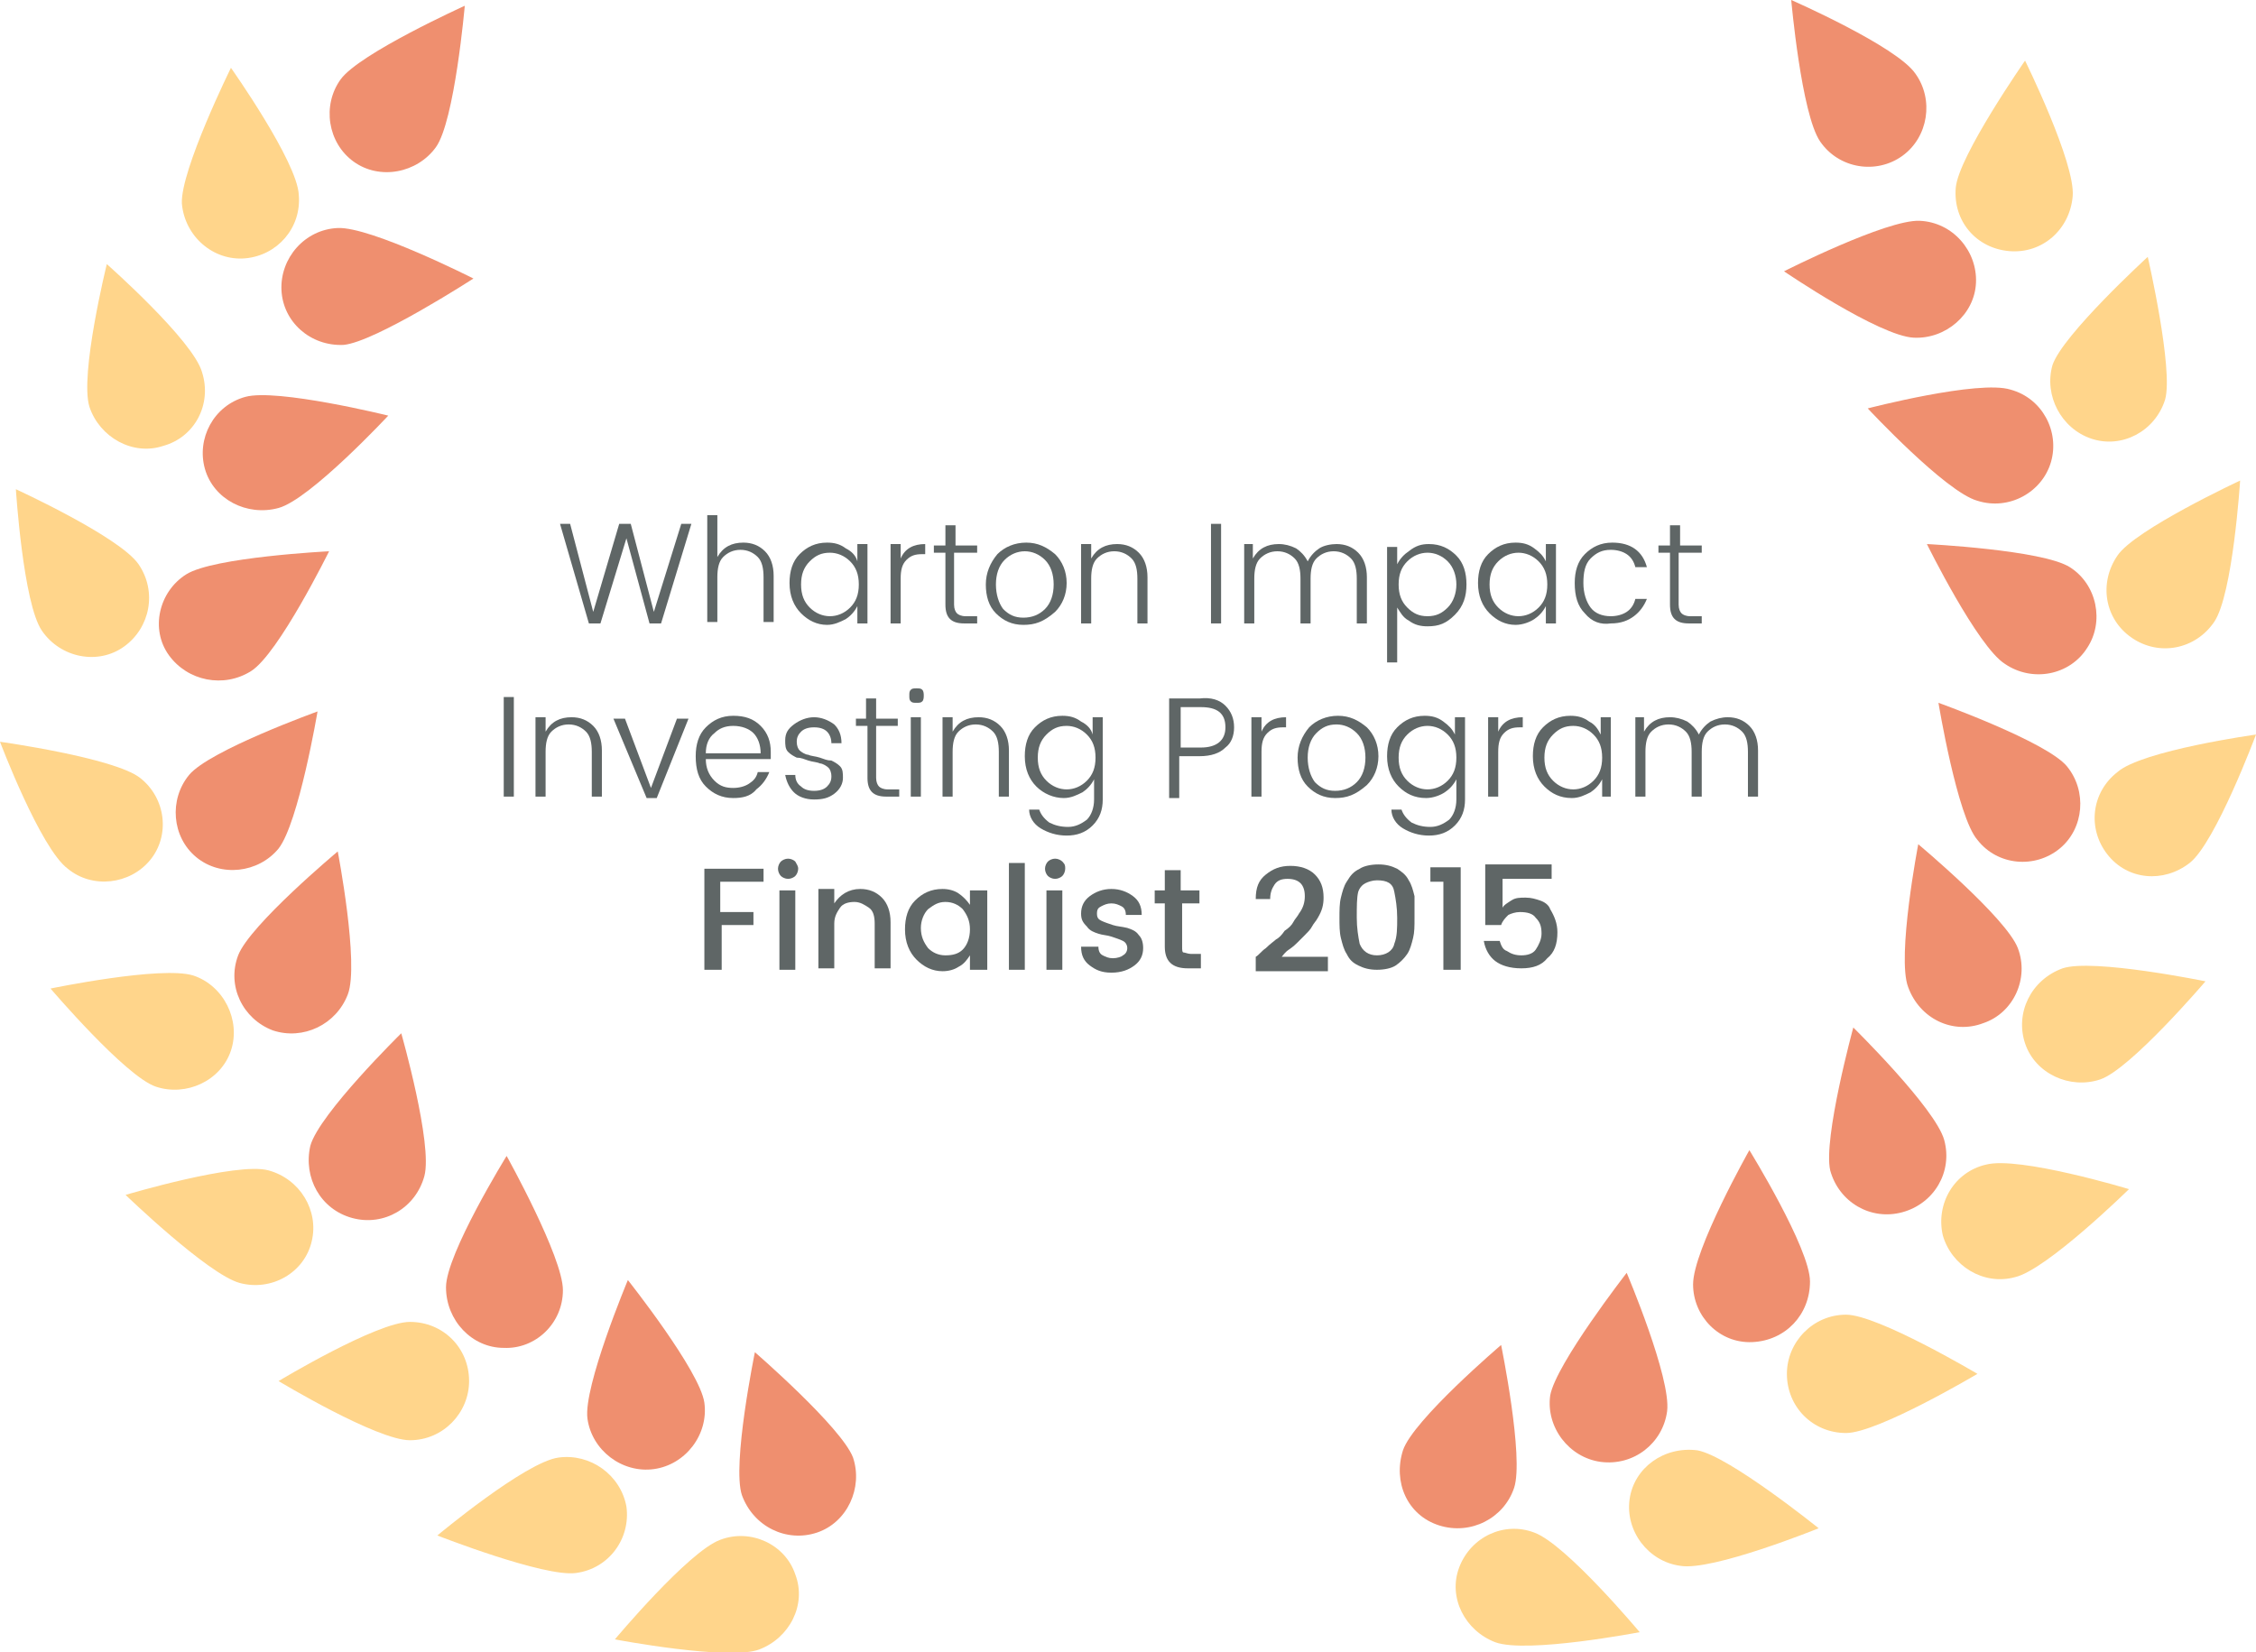 <?xml version="1.0" encoding="utf-8"?>
<!-- Generator: Adobe Illustrator 19.2.0, SVG Export Plug-In . SVG Version: 6.00 Build 0)  -->
<svg version="1.1" id="Layer_1" xmlns="http://www.w3.org/2000/svg" xmlns:xlink="http://www.w3.org/1999/xlink" x="0px" y="0px"
	 width="156.3px" height="114.5px" viewBox="0 0 156.3 114.5" style="enable-background:new 0 0 156.3 114.5;" xml:space="preserve"
	>
<style type="text/css">
	.st0{fill-rule:evenodd;clip-rule:evenodd;fill:#FFD58B;}
	.st1{fill:#5F6666;}
	.st2{fill-rule:evenodd;clip-rule:evenodd;fill:#EF8F6F;}
</style>
<path class="st0" d="M155.2,33.3c0,0-0.5,7.9-1.8,9.8c-1.3,1.9-3.8,2.4-5.7,1.1s-2.3-3.8-1-5.7C147.9,36.7,155.2,33.3,155.2,33.3z"
	/>
<g>
	<g>
		<path class="st1" d="M47.2,36.3h0.7l-2.1,6.9H45l-1.6-5.9l-1.8,5.9l-0.8,0l-2-6.9h0.7l1.6,6.1l1.8-6.1h0.8l1.6,6.1L47.2,36.3z"/>
		<path class="st1" d="M49.7,35.8v2.8c0.4-0.7,1-1,1.8-1c0.6,0,1.1,0.2,1.5,0.6c0.4,0.4,0.6,1,0.6,1.7v3.2h-0.7v-3.1
			c0-0.6-0.1-1.1-0.4-1.4c-0.3-0.3-0.7-0.5-1.2-0.5c-0.5,0-0.9,0.2-1.2,0.5s-0.4,0.8-0.4,1.4v3.1H49v-7.4H49.7z"/>
		<path class="st1" d="M55.5,42.5c-0.5-0.5-0.8-1.2-0.8-2.1c0-0.8,0.2-1.5,0.7-2s1.1-0.8,1.9-0.8c0.5,0,0.9,0.1,1.3,0.4
			c0.4,0.2,0.7,0.5,0.8,0.9v-1.2h0.7v5.5h-0.7V42c-0.2,0.4-0.5,0.7-0.8,0.9c-0.4,0.2-0.8,0.4-1.3,0.4C56.6,43.3,56,43,55.5,42.5z
			 M58.9,42.1c0.4-0.4,0.6-0.9,0.6-1.6c0-0.7-0.2-1.2-0.6-1.6c-0.4-0.4-0.9-0.6-1.4-0.6c-0.6,0-1,0.2-1.4,0.6s-0.6,0.9-0.6,1.6
			s0.2,1.2,0.6,1.6c0.4,0.4,0.9,0.6,1.4,0.6S58.5,42.5,58.9,42.1z"/>
		<path class="st1" d="M62.4,37.8v0.9c0.3-0.7,0.9-1,1.7-1v0.7h-0.2c-0.5,0-0.8,0.1-1.1,0.4c-0.3,0.3-0.4,0.7-0.4,1.3v3.1h-0.7v-5.5
			H62.4z"/>
		<path class="st1" d="M67.6,38.3h-1.5v3.6c0,0.3,0.1,0.5,0.2,0.6c0.1,0.1,0.3,0.2,0.6,0.2h0.8v0.5h-0.9c-0.9,0-1.3-0.4-1.3-1.3
			v-3.6h-0.8v-0.5h0.8v-1.4h0.7v1.4h1.5V38.3z"/>
		<path class="st1" d="M70.9,43.3c-0.8,0-1.4-0.3-1.9-0.8c-0.5-0.5-0.7-1.2-0.7-2c0-0.8,0.3-1.5,0.8-2.1c0.5-0.5,1.2-0.8,2-0.8
			c0.8,0,1.4,0.3,2,0.8c0.5,0.5,0.8,1.2,0.8,2c0,0.8-0.3,1.5-0.8,2C72.3,43.1,71.7,43.3,70.9,43.3z M70.9,42.8
			c0.6,0,1.1-0.2,1.5-0.6c0.4-0.4,0.6-1,0.6-1.7c0-0.7-0.2-1.3-0.6-1.7c-0.4-0.4-0.9-0.6-1.4-0.6s-1,0.2-1.4,0.6
			c-0.4,0.4-0.6,1-0.6,1.7c0,0.7,0.2,1.3,0.5,1.7C69.9,42.6,70.3,42.8,70.9,42.8z"/>
		<path class="st1" d="M75.6,37.8v0.9c0.4-0.7,1-1,1.8-1c0.6,0,1.1,0.2,1.5,0.6c0.4,0.4,0.6,1,0.6,1.7v3.2h-0.7v-3.1
			c0-0.6-0.1-1.1-0.4-1.4c-0.3-0.3-0.7-0.5-1.2-0.5c-0.5,0-0.9,0.2-1.2,0.5s-0.4,0.8-0.4,1.4v3.1h-0.7v-5.5H75.6z"/>
		<path class="st1" d="M83.9,43.2v-6.9h0.7v6.9H83.9z"/>
		<path class="st1" d="M86.8,37.8v0.9c0.4-0.7,1-1,1.8-1c0.4,0,0.8,0.1,1.2,0.3c0.3,0.2,0.6,0.5,0.8,0.9c0.2-0.4,0.5-0.7,0.8-0.9
			c0.3-0.2,0.8-0.3,1.2-0.3c0.6,0,1.1,0.2,1.5,0.6c0.4,0.4,0.6,1,0.6,1.7v3.2H94v-3.1c0-0.6-0.1-1.1-0.4-1.4s-0.7-0.5-1.2-0.5
			s-0.9,0.2-1.2,0.5s-0.4,0.8-0.4,1.4v3.1h-0.7v-3.1c0-0.6-0.1-1.1-0.4-1.4s-0.7-0.5-1.2-0.5s-0.9,0.2-1.2,0.5s-0.4,0.8-0.4,1.4v3.1
			h-0.7v-5.5H86.8z"/>
		<path class="st1" d="M99,37.7c0.8,0,1.4,0.3,1.9,0.8c0.5,0.5,0.7,1.2,0.7,2c0,0.8-0.2,1.5-0.8,2.1s-1.1,0.8-1.9,0.8
			c-0.5,0-0.9-0.1-1.3-0.4c-0.4-0.2-0.6-0.6-0.8-0.9v3.8h-0.7v-8h0.7v1.2c0.2-0.4,0.5-0.7,0.8-0.9C98.1,37.8,98.5,37.7,99,37.7z
			 M98.9,42.7c0.6,0,1-0.2,1.4-0.6c0.4-0.4,0.6-1,0.6-1.6s-0.2-1.2-0.6-1.6c-0.4-0.4-0.9-0.6-1.4-0.6s-1,0.2-1.4,0.6
			c-0.4,0.4-0.6,0.9-0.6,1.6c0,0.7,0.2,1.2,0.6,1.6C97.9,42.5,98.3,42.7,98.9,42.7z"/>
		<path class="st1" d="M103.2,42.5c-0.5-0.5-0.8-1.2-0.8-2.1c0-0.8,0.2-1.5,0.7-2c0.5-0.5,1.1-0.8,1.9-0.8c0.5,0,0.9,0.1,1.3,0.4
			s0.6,0.5,0.8,0.9v-1.2h0.7v5.5h-0.7V42c-0.2,0.4-0.5,0.7-0.8,0.9s-0.8,0.4-1.3,0.4C104.3,43.3,103.7,43,103.2,42.5z M106.6,42.1
			c0.4-0.4,0.6-0.9,0.6-1.6c0-0.7-0.2-1.2-0.6-1.6s-0.9-0.6-1.4-0.6s-1,0.2-1.4,0.6c-0.4,0.4-0.6,0.9-0.6,1.6s0.2,1.2,0.6,1.6
			c0.4,0.4,0.9,0.6,1.4,0.6S106.2,42.5,106.6,42.1z"/>
		<path class="st1" d="M109.8,42.5c-0.5-0.5-0.7-1.2-0.7-2.1c0-0.8,0.2-1.5,0.7-2c0.5-0.5,1.1-0.8,1.9-0.8c1.3,0,2.1,0.6,2.4,1.7
			h-0.8c-0.1-0.4-0.3-0.7-0.6-0.9c-0.3-0.2-0.7-0.3-1.1-0.3c-0.6,0-1,0.2-1.4,0.6s-0.5,1-0.5,1.7c0,0.7,0.2,1.3,0.5,1.7
			s0.8,0.6,1.4,0.6c0.4,0,0.8-0.1,1.1-0.3c0.3-0.2,0.5-0.5,0.6-0.9h0.8c-0.2,0.5-0.5,0.9-0.9,1.2s-0.9,0.5-1.6,0.5
			C110.9,43.3,110.3,43.1,109.8,42.5z"/>
		<path class="st1" d="M117.8,38.3h-1.5v3.6c0,0.3,0.1,0.5,0.2,0.6c0.1,0.1,0.3,0.2,0.6,0.2h0.8v0.5h-0.9c-0.9,0-1.3-0.4-1.3-1.3
			v-3.6h-0.8v-0.5h0.8v-1.4h0.7v1.4h1.5V38.3z"/>
		<path class="st1" d="M34.9,55.2v-6.9h0.7v6.9H34.9z"/>
		<path class="st1" d="M37.8,49.8v0.9c0.4-0.7,1-1,1.8-1c0.6,0,1.1,0.2,1.5,0.6s0.6,1,0.6,1.7v3.2H41v-3.1c0-0.6-0.1-1.1-0.4-1.4
			s-0.7-0.5-1.2-0.5s-0.9,0.2-1.2,0.5s-0.4,0.8-0.4,1.4v3.1h-0.7v-5.5H37.8z"/>
		<path class="st1" d="M42.5,49.8h0.8l1.8,4.8l1.8-4.8h0.8l-2.2,5.5h-0.7L42.5,49.8z"/>
		<path class="st1" d="M50.8,55.3c-0.8,0-1.4-0.3-1.9-0.8c-0.5-0.5-0.7-1.2-0.7-2.1c0-0.8,0.2-1.5,0.7-2c0.5-0.5,1.1-0.8,1.9-0.8
			s1.4,0.2,1.9,0.7c0.5,0.5,0.7,1.1,0.7,1.8c0,0.2,0,0.4,0,0.5h-4.5c0,0.6,0.2,1.1,0.6,1.5s0.8,0.5,1.3,0.5c0.4,0,0.8-0.1,1.1-0.3
			s0.5-0.4,0.6-0.8h0.8c-0.2,0.5-0.5,0.9-0.9,1.2C52,55.2,51.4,55.3,50.8,55.3z M52.7,52.2c0-0.6-0.2-1.1-0.5-1.4s-0.8-0.5-1.4-0.5
			s-1,0.2-1.3,0.5c-0.4,0.3-0.6,0.8-0.6,1.4H52.7z"/>
		<path class="st1" d="M54.4,51.3c0-0.5,0.2-0.8,0.6-1.1c0.4-0.3,0.9-0.5,1.4-0.5s1,0.2,1.4,0.5c0.3,0.3,0.5,0.7,0.5,1.3h-0.7
			c0-0.3-0.1-0.6-0.3-0.8c-0.2-0.2-0.5-0.3-0.9-0.3c-0.4,0-0.7,0.1-0.9,0.3s-0.3,0.4-0.3,0.7s0.1,0.5,0.2,0.6s0.4,0.3,0.6,0.3
			c0.2,0.1,0.5,0.1,0.8,0.2c0.3,0.1,0.5,0.2,0.8,0.2c0.2,0.1,0.4,0.2,0.6,0.4c0.2,0.2,0.2,0.5,0.2,0.8c0,0.4-0.2,0.8-0.6,1.1
			c-0.4,0.3-0.8,0.4-1.4,0.4s-1.1-0.2-1.4-0.5s-0.5-0.7-0.6-1.2h0.7c0,0.3,0.1,0.6,0.4,0.8c0.2,0.2,0.5,0.3,0.9,0.3
			c0.4,0,0.7-0.1,0.9-0.3c0.2-0.2,0.3-0.4,0.3-0.7s-0.1-0.5-0.2-0.6s-0.4-0.3-0.6-0.3c-0.2-0.1-0.5-0.1-0.8-0.2
			c-0.3-0.1-0.5-0.2-0.8-0.2c-0.2-0.1-0.4-0.2-0.6-0.4S54.4,51.6,54.4,51.3z"/>
		<path class="st1" d="M62.2,50.3h-1.5v3.6c0,0.3,0.1,0.5,0.2,0.6c0.1,0.1,0.3,0.2,0.6,0.2h0.8v0.5h-0.9c-0.9,0-1.3-0.4-1.3-1.3
			v-3.6h-0.8v-0.5H60v-1.4h0.7v1.4h1.5V50.3z"/>
		<path class="st1" d="M64,48.2c0,0.1,0,0.3-0.1,0.4c-0.1,0.1-0.2,0.1-0.4,0.1s-0.3,0-0.4-0.1C63,48.5,63,48.4,63,48.2
			s0-0.3,0.1-0.4c0.1-0.1,0.2-0.1,0.4-0.1s0.3,0,0.4,0.1C64,47.9,64,48.1,64,48.2z M63.1,55.2v-5.5h0.7v5.5H63.1z"/>
		<path class="st1" d="M66,49.8v0.9c0.4-0.7,1-1,1.8-1c0.6,0,1.1,0.2,1.5,0.6c0.4,0.4,0.6,1,0.6,1.7v3.2h-0.7v-3.1
			c0-0.6-0.1-1.1-0.4-1.4c-0.3-0.3-0.7-0.5-1.2-0.5c-0.5,0-0.9,0.2-1.2,0.5S66,51.5,66,52.1v3.1h-0.7v-5.5H66z"/>
		<path class="st1" d="M71.8,54.5c-0.5-0.5-0.8-1.2-0.8-2.1c0-0.8,0.2-1.5,0.7-2s1.1-0.8,1.9-0.8c0.5,0,0.9,0.1,1.3,0.4
			c0.4,0.2,0.7,0.5,0.8,0.9v-1.2h0.7v5.7c0,0.7-0.2,1.3-0.7,1.8c-0.5,0.5-1.1,0.7-1.8,0.7c-0.7,0-1.3-0.2-1.8-0.5
			c-0.5-0.3-0.8-0.8-0.8-1.3h0.7c0.1,0.3,0.3,0.6,0.7,0.9c0.4,0.2,0.8,0.3,1.3,0.3c0.5,0,0.9-0.2,1.3-0.5c0.3-0.3,0.5-0.8,0.5-1.4
			V54c-0.2,0.4-0.5,0.7-0.8,0.9c-0.4,0.2-0.8,0.4-1.3,0.4C73,55.3,72.3,55,71.8,54.5z M75.3,54.1c0.4-0.4,0.6-0.9,0.6-1.6
			c0-0.7-0.2-1.2-0.6-1.6c-0.4-0.4-0.9-0.6-1.4-0.6c-0.6,0-1,0.2-1.4,0.6s-0.6,0.9-0.6,1.6s0.2,1.2,0.6,1.6c0.4,0.4,0.9,0.6,1.4,0.6
			S74.9,54.5,75.3,54.1z"/>
		<path class="st1" d="M84.9,48.9c0.4,0.4,0.6,0.9,0.6,1.5c0,0.6-0.2,1.1-0.6,1.4c-0.4,0.4-1,0.6-1.8,0.6h-1.4v2.9h-0.7v-6.9h2.1
			C83.9,48.3,84.5,48.5,84.9,48.9z M81.8,51.8h1.4c1.1,0,1.7-0.5,1.7-1.4c0-1-0.6-1.4-1.7-1.4h-1.4V51.8z"/>
		<path class="st1" d="M87.4,49.8v0.9c0.3-0.7,0.9-1,1.7-1v0.7h-0.2c-0.5,0-0.8,0.1-1.1,0.4c-0.3,0.3-0.4,0.7-0.4,1.3v3.1h-0.7v-5.5
			H87.4z"/>
		<path class="st1" d="M92.5,55.3c-0.8,0-1.4-0.3-1.9-0.8c-0.5-0.5-0.7-1.2-0.7-2c0-0.8,0.3-1.5,0.8-2.1c0.5-0.5,1.2-0.8,2-0.8
			c0.8,0,1.4,0.3,2,0.8c0.5,0.5,0.8,1.2,0.8,2c0,0.8-0.3,1.5-0.8,2C93.9,55.1,93.3,55.3,92.5,55.3z M92.5,54.8
			c0.6,0,1.1-0.2,1.5-0.6c0.4-0.4,0.6-1,0.6-1.7c0-0.7-0.2-1.3-0.6-1.7s-0.9-0.6-1.4-0.6c-0.6,0-1,0.2-1.4,0.6
			c-0.4,0.4-0.6,1-0.6,1.7c0,0.7,0.2,1.3,0.5,1.7C91.5,54.6,91.9,54.8,92.5,54.8z"/>
		<path class="st1" d="M96.9,54.5c-0.5-0.5-0.8-1.2-0.8-2.1c0-0.8,0.2-1.5,0.7-2c0.5-0.5,1.1-0.8,1.9-0.8c0.5,0,0.9,0.1,1.3,0.4
			s0.6,0.5,0.8,0.9v-1.2h0.7v5.7c0,0.7-0.2,1.3-0.7,1.8s-1.1,0.7-1.8,0.7s-1.3-0.2-1.8-0.5s-0.8-0.8-0.8-1.3h0.7
			c0.1,0.3,0.3,0.6,0.7,0.9c0.4,0.2,0.8,0.3,1.3,0.3c0.5,0,0.9-0.2,1.3-0.5c0.3-0.3,0.5-0.8,0.5-1.4V54c-0.2,0.4-0.5,0.7-0.8,0.9
			s-0.8,0.4-1.3,0.4C98,55.3,97.4,55,96.9,54.5z M100.3,54.1c0.4-0.4,0.6-0.9,0.6-1.6c0-0.7-0.2-1.2-0.6-1.6s-0.9-0.6-1.4-0.6
			s-1,0.2-1.4,0.6c-0.4,0.4-0.6,0.9-0.6,1.6s0.2,1.2,0.6,1.6c0.4,0.4,0.9,0.6,1.4,0.6S99.9,54.5,100.3,54.1z"/>
		<path class="st1" d="M103.8,49.8v0.9c0.3-0.7,0.9-1,1.7-1v0.7h-0.2c-0.5,0-0.8,0.1-1.1,0.4c-0.3,0.3-0.4,0.7-0.4,1.3v3.1h-0.7
			v-5.5H103.8z"/>
		<path class="st1" d="M107,54.5c-0.5-0.5-0.8-1.2-0.8-2.1c0-0.8,0.2-1.5,0.7-2c0.5-0.5,1.1-0.8,1.9-0.8c0.5,0,0.9,0.1,1.3,0.4
			c0.4,0.2,0.6,0.5,0.8,0.9v-1.2h0.7v5.5H111V54c-0.2,0.4-0.5,0.7-0.8,0.9c-0.4,0.2-0.8,0.4-1.3,0.4C108.1,55.3,107.5,55,107,54.5z
			 M110.4,54.1c0.4-0.4,0.6-0.9,0.6-1.6c0-0.7-0.2-1.2-0.6-1.6s-0.9-0.6-1.4-0.6c-0.6,0-1,0.2-1.4,0.6c-0.4,0.4-0.6,0.9-0.6,1.6
			s0.2,1.2,0.6,1.6c0.4,0.4,0.9,0.6,1.4,0.6S110,54.5,110.4,54.1z"/>
		<path class="st1" d="M113.9,49.8v0.9c0.4-0.7,1-1,1.8-1c0.4,0,0.8,0.1,1.2,0.3c0.3,0.2,0.6,0.5,0.8,0.9c0.2-0.4,0.5-0.7,0.8-0.9
			c0.4-0.2,0.8-0.3,1.2-0.3c0.6,0,1.1,0.2,1.5,0.6c0.4,0.4,0.6,1,0.6,1.7v3.2h-0.7v-3.1c0-0.6-0.1-1.1-0.4-1.4s-0.7-0.5-1.2-0.5
			c-0.5,0-0.9,0.2-1.2,0.5s-0.4,0.8-0.4,1.4v3.1h-0.7v-3.1c0-0.6-0.1-1.1-0.4-1.4s-0.7-0.5-1.2-0.5c-0.5,0-0.9,0.2-1.2,0.5
			s-0.4,0.8-0.4,1.4v3.1h-0.7v-5.5H113.9z"/>
		<path class="st1" d="M48.8,67.2v-7h4.1v0.9h-3v2.1h2.3v0.9H50v3.1H48.8z"/>
		<path class="st1" d="M55.3,60.2c0,0.2-0.1,0.4-0.2,0.5c-0.1,0.1-0.3,0.2-0.5,0.2s-0.4-0.1-0.5-0.2c-0.1-0.1-0.2-0.3-0.2-0.5
			c0-0.2,0.1-0.4,0.2-0.5c0.1-0.1,0.3-0.2,0.5-0.2s0.4,0.1,0.5,0.2C55.2,59.9,55.3,60,55.3,60.2z M54,67.2v-5.5h1.1v5.5H54z"/>
		<path class="st1" d="M57.8,61.7v0.9c0.4-0.6,1-1,1.8-1c0.6,0,1.1,0.2,1.5,0.6c0.4,0.4,0.6,1,0.6,1.7v3.2h-1.1v-3.1
			c0-0.5-0.1-0.9-0.4-1.1s-0.6-0.4-1-0.4s-0.8,0.1-1,0.4s-0.4,0.6-0.4,1.1v3.1h-1.1v-5.5H57.8z"/>
		<path class="st1" d="M63.5,66.5c-0.5-0.5-0.8-1.2-0.8-2.1c0-0.8,0.2-1.5,0.7-2c0.5-0.5,1.1-0.8,1.9-0.8c0.4,0,0.8,0.1,1.1,0.3
			c0.3,0.2,0.6,0.5,0.8,0.8v-1h1.2v5.5h-1.2v-1c-0.2,0.3-0.4,0.6-0.8,0.8c-0.3,0.2-0.7,0.3-1.1,0.3C64.6,67.3,64,67,63.5,66.5z
			 M66.7,65.8c0.3-0.3,0.5-0.8,0.5-1.4s-0.2-1-0.5-1.4c-0.3-0.3-0.7-0.5-1.2-0.5s-0.8,0.2-1.2,0.5c-0.3,0.3-0.5,0.8-0.5,1.3
			c0,0.6,0.2,1,0.5,1.4c0.3,0.3,0.7,0.5,1.2,0.5S66.4,66.1,66.7,65.8z"/>
		<path class="st1" d="M69.9,67.2v-7.4H71v7.4H69.9z"/>
		<path class="st1" d="M73.8,60.2c0,0.2-0.1,0.4-0.2,0.5c-0.1,0.1-0.3,0.2-0.5,0.2c-0.2,0-0.4-0.1-0.5-0.2c-0.1-0.1-0.2-0.3-0.2-0.5
			c0-0.2,0.1-0.4,0.2-0.5c0.1-0.1,0.3-0.2,0.5-0.2c0.2,0,0.4,0.1,0.5,0.2C73.8,59.9,73.8,60,73.8,60.2z M72.5,67.2v-5.5h1.1v5.5
			H72.5z"/>
		<path class="st1" d="M74.9,63.3c0-0.5,0.2-0.9,0.6-1.2c0.4-0.3,0.9-0.5,1.5-0.5s1.1,0.2,1.5,0.5c0.4,0.3,0.6,0.7,0.6,1.3H78
			c0-0.3-0.1-0.5-0.3-0.6s-0.4-0.2-0.7-0.2c-0.3,0-0.5,0.1-0.7,0.2C76.1,62.9,76,63,76,63.3s0.1,0.4,0.3,0.5
			c0.2,0.1,0.5,0.2,0.8,0.3c0.3,0.1,0.6,0.1,1,0.2c0.3,0.1,0.6,0.2,0.8,0.5c0.2,0.2,0.3,0.5,0.3,0.9c0,0.5-0.2,0.9-0.6,1.2
			c-0.4,0.3-0.9,0.5-1.6,0.5s-1.1-0.2-1.5-0.5s-0.6-0.7-0.6-1.3h1.2c0,0.3,0.1,0.5,0.3,0.6s0.4,0.2,0.7,0.2c0.3,0,0.6-0.1,0.7-0.2
			c0.2-0.1,0.3-0.3,0.3-0.5s-0.1-0.4-0.3-0.5s-0.5-0.2-0.8-0.3c-0.3-0.1-0.6-0.1-0.9-0.2c-0.3-0.1-0.6-0.2-0.8-0.5
			C75,63.9,74.9,63.7,74.9,63.3z"/>
		<path class="st1" d="M83.2,62.6h-1.3v3c0,0.2,0,0.4,0.1,0.4s0.3,0.1,0.5,0.1h0.7v1h-0.9c-1.1,0-1.6-0.5-1.6-1.5v-3H80v-0.9h0.7
			v-1.4h1.1v1.4h1.3V62.6z"/>
		<path class="st1" d="M87,67.1v-0.8c0.2-0.1,0.4-0.4,0.7-0.6c0.3-0.3,0.6-0.5,0.7-0.6c0.2-0.1,0.4-0.3,0.6-0.6
			c0.3-0.2,0.5-0.4,0.6-0.6c0.1-0.2,0.3-0.4,0.4-0.6c0.3-0.4,0.4-0.8,0.4-1.2c0-0.8-0.4-1.2-1.2-1.2c-0.4,0-0.7,0.1-0.9,0.4
			s-0.3,0.6-0.3,1H87c0-0.8,0.2-1.3,0.7-1.7s1-0.6,1.7-0.6s1.3,0.2,1.7,0.6c0.4,0.4,0.6,0.9,0.6,1.6c0,0.5-0.1,0.9-0.4,1.4
			c-0.1,0.2-0.3,0.4-0.4,0.6s-0.3,0.4-0.5,0.6s-0.4,0.4-0.5,0.5c-0.1,0.1-0.3,0.3-0.6,0.5c-0.3,0.2-0.4,0.4-0.5,0.5h3.2v1H87z"/>
		<path class="st1" d="M94.2,60.2c0.3-0.2,0.8-0.3,1.3-0.3c0.5,0,0.9,0.1,1.3,0.3c0.3,0.2,0.6,0.4,0.8,0.8c0.2,0.3,0.3,0.7,0.4,1.1
			C98,62.5,98,63,98,63.6s0,1-0.1,1.4c-0.1,0.4-0.2,0.8-0.4,1.1c-0.2,0.3-0.5,0.6-0.8,0.8s-0.8,0.3-1.3,0.3c-0.5,0-0.9-0.1-1.3-0.3
			s-0.6-0.4-0.8-0.8c-0.2-0.3-0.3-0.7-0.4-1.1c-0.1-0.4-0.1-0.9-0.1-1.4s0-1,0.1-1.4c0.1-0.4,0.2-0.8,0.4-1.1
			C93.6,60.6,93.8,60.4,94.2,60.2z M95.4,61c-0.3,0-0.6,0.1-0.8,0.2c-0.2,0.1-0.4,0.3-0.5,0.6C94,62.2,94,62.8,94,63.6
			c0,0.7,0.1,1.3,0.2,1.8c0.2,0.5,0.6,0.8,1.2,0.8c0.6,0,1.1-0.3,1.2-0.8c0.2-0.5,0.2-1.1,0.2-1.8c0-0.7-0.1-1.3-0.2-1.8
			C96.5,61.2,96.1,61,95.4,61z"/>
		<path class="st1" d="M100,67.2v-6.1h-0.9v-1h2.1v7.1H100z"/>
		<path class="st1" d="M103.1,59.9h4.4v1h-3.4v2c0.1-0.2,0.3-0.3,0.6-0.5s0.6-0.2,1-0.2s0.7,0.1,1,0.2s0.6,0.3,0.7,0.6
			c0.3,0.5,0.5,1,0.5,1.6c0,0.8-0.2,1.4-0.7,1.8c-0.4,0.5-1,0.7-1.8,0.7s-1.4-0.2-1.8-0.5s-0.7-0.8-0.8-1.4h1.1
			c0.1,0.3,0.2,0.6,0.5,0.7c0.3,0.2,0.6,0.3,1,0.3c0.4,0,0.8-0.1,1-0.4c0.2-0.3,0.4-0.7,0.4-1.1c0-0.5-0.1-0.8-0.4-1.1
			c-0.2-0.3-0.6-0.4-1.1-0.4c-0.3,0-0.6,0.1-0.8,0.2c-0.2,0.2-0.4,0.4-0.5,0.7h-1.1V59.9z"/>
	</g>
	<g>
		<path class="st2" d="M30.2,10.2c-1.3,1.8-3.9,2.3-5.7,1s-2.2-3.9-0.9-5.7c1.3-1.8,8.6-5.1,8.6-5.1S31.5,8.4,30.2,10.2z"/>
	</g>
	<g>
		<path class="st2" d="M23.8,23.9c-2.3,0.1-4.2-1.6-4.3-3.8c-0.1-2.2,1.6-4.2,3.9-4.3c2.3-0.1,9.4,3.5,9.4,3.5S26,23.7,23.8,23.9z"
			/>
	</g>
	<g>
		<path class="st0" d="M20.7,13.5c0.2,2.3-1.5,4.2-3.7,4.4s-4.2-1.5-4.4-3.8C12.5,11.8,16,4.7,16,4.7S20.6,11.2,20.7,13.5z"/>
	</g>
	<g>
		<path class="st2" d="M19.3,35.2c-2.2,0.6-4.5-0.6-5.1-2.7s0.6-4.4,2.8-5c2.2-0.6,9.9,1.3,9.9,1.3S21.5,34.6,19.3,35.2z"/>
	</g>
	<g>
		<path class="st0" d="M14,25.8c0.7,2.2-0.5,4.5-2.7,5.1c-2.1,0.7-4.4-0.6-5.1-2.7c-0.7-2.2,1.2-9.9,1.2-9.9S13.4,23.6,14,25.8z"/>
	</g>
	<g>
		<path class="st2" d="M17.4,46.5c-1.9,1.2-4.4,0.7-5.7-1.1S11,41,12.9,39.8c1.9-1.2,9.9-1.6,9.9-1.6S19.3,45.3,17.4,46.5z"/>
	</g>
	<g>
		<path class="st0" d="M9.6,39.1c1.3,1.9,0.8,4.4-1,5.7s-4.4,0.8-5.7-1.1c-1.3-1.9-1.8-9.8-1.8-9.8S8.3,37.2,9.6,39.1z"/>
	</g>
	<g>
		<path class="st2" d="M19.3,58.8c-1.4,1.7-4,2-5.7,0.6s-1.9-4-0.5-5.7c1.4-1.7,8.9-4.4,8.9-4.4S20.7,57,19.3,58.8z"/>
	</g>
	<g>
		<path class="st0" d="M9.7,53.9c1.8,1.4,2.1,4,0.7,5.7c-1.4,1.7-4,2-5.7,0.6C2.8,58.8,0,51.4,0,51.4S7.9,52.5,9.7,53.9z"/>
	</g>
	<g>
		<path class="st2" d="M24.1,68.9c-0.8,2.1-3.1,3.2-5.2,2.5c-2.1-0.8-3.2-3.1-2.4-5.2c0.8-2.1,6.9-7.2,6.9-7.2S24.9,66.8,24.1,68.9z
			"/>
	</g>
	<g>
		<path class="st0" d="M13.4,67.6c2.1,0.7,3.3,3.1,2.6,5.2c-0.7,2.1-3.1,3.2-5.2,2.5c-2.1-0.7-7.3-6.8-7.3-6.8S11.2,66.9,13.4,67.6z
			"/>
	</g>
	<g>
		<path class="st2" d="M29.4,81.5c-0.6,2.2-2.8,3.5-5,2.9s-3.4-2.8-2.9-5c0.6-2.2,6.3-7.8,6.3-7.8S30,79.3,29.4,81.5z"/>
	</g>
	<g>
		<path class="st0" d="M18.6,81.1c2.2,0.6,3.5,2.8,3,4.9c-0.5,2.2-2.8,3.5-5,2.9c-2.2-0.6-7.9-6.1-7.9-6.1S16.4,80.5,18.6,81.1z"/>
	</g>
	<g>
		<path class="st2" d="M39,89.4c0,2.3-1.9,4.1-4.1,4c-2.2,0-4-1.9-4-4.2c0-2.3,4.2-9.1,4.2-9.1S39,87.1,39,89.4z"/>
	</g>
	<g>
		<path class="st0" d="M28.4,91.6c2.3,0,4.1,1.8,4.1,4.1c0,2.2-1.8,4.1-4.1,4.1c-2.3,0-9.1-4.1-9.1-4.1S26.1,91.6,28.4,91.6z"/>
	</g>
	<g>
		<path class="st2" d="M48.8,97.2c0.3,2.2-1.3,4.3-3.5,4.6c-2.2,0.3-4.3-1.3-4.6-3.5c-0.3-2.2,2.8-9.6,2.8-9.6S48.5,95,48.8,97.2z"
			/>
	</g>
	<g>
		<path class="st0" d="M38.7,101c2.2-0.3,4.3,1.2,4.7,3.4c0.3,2.2-1.2,4.3-3.5,4.6c-2.2,0.3-9.6-2.6-9.6-2.6S36.4,101.3,38.7,101z"
			/>
	</g>
	<g>
		<path class="st2" d="M59.1,101c0.7,2.1-0.4,4.5-2.5,5.2s-4.4-0.4-5.2-2.6c-0.7-2.1,0.9-9.9,0.9-9.9S58.3,98.9,59.1,101z"/>
	</g>
	<g>
		<path class="st0" d="M49.9,106.7c2.1-0.8,4.5,0.3,5.2,2.4c0.8,2.1-0.4,4.4-2.5,5.2c-2.1,0.8-10-0.7-10-0.7S47.7,107.5,49.9,106.7z
			"/>
	</g>
	<g>
		<path class="st2" d="M124.1,0c0,0,7.3,3.2,8.6,5.1c1.3,1.8,0.9,4.4-0.9,5.7c-1.8,1.3-4.4,0.9-5.7-1C124.8,7.9,124.1,0,124.1,0z"/>
	</g>
	<g>
		<path class="st2" d="M123.6,18.8c0,0,7.1-3.6,9.4-3.5c2.3,0.1,4,2.1,3.9,4.3s-2.1,3.9-4.3,3.8C130.2,23.3,123.6,18.8,123.6,18.8z"
			/>
	</g>
	<g>
		<path class="st0" d="M140.3,4.2c0,0,3.5,7.1,3.3,9.4c-0.2,2.3-2.1,4-4.4,3.8s-3.9-2.1-3.7-4.4C135.7,10.8,140.3,4.2,140.3,4.2z"/>
	</g>
	<g>
		<path class="st2" d="M129.4,28.3c0,0,7.7-2,9.9-1.3c2.2,0.6,3.4,2.9,2.8,5s-2.9,3.4-5.1,2.7C134.8,34.1,129.4,28.3,129.4,28.3z"/>
	</g>
	<g>
		<path class="st0" d="M148.8,17.8c0,0,1.8,7.8,1.2,9.9c-0.7,2.2-3,3.4-5.1,2.7c-2.1-0.7-3.3-3-2.7-5.1
			C142.9,23.2,148.8,17.8,148.8,17.8z"/>
	</g>
	<g>
		<path class="st2" d="M133.5,37.7c0,0,8,0.4,9.9,1.6c1.9,1.2,2.4,3.8,1.2,5.6c-1.2,1.9-3.8,2.4-5.7,1.1
			C137,44.8,133.5,37.7,133.5,37.7z"/>
	</g>
	<g>
		<path class="st2" d="M134.3,48.7c0,0,7.5,2.7,8.9,4.4c1.4,1.7,1.2,4.3-0.5,5.7s-4.3,1.2-5.7-0.6C135.6,56.6,134.3,48.7,134.3,48.7
			z"/>
	</g>
	<g>
		<path class="st0" d="M156.3,50.9c0,0-2.8,7.5-4.6,8.9c-1.8,1.4-4.3,1.2-5.7-0.6s-1.1-4.3,0.7-5.7C148.4,52,156.3,50.9,156.3,50.9z
			"/>
	</g>
	<g>
		<path class="st2" d="M132.9,58.5c0,0,6.1,5.1,6.9,7.2c0.8,2.1-0.3,4.5-2.4,5.2c-2.1,0.8-4.4-0.3-5.2-2.5
			C131.4,66.3,132.9,58.5,132.9,58.5z"/>
	</g>
	<g>
		<path class="st0" d="M152.8,68c0,0-5.2,6.1-7.3,6.8c-2.1,0.7-4.5-0.4-5.2-2.5c-0.7-2.1,0.4-4.4,2.6-5.2
			C145,66.4,152.8,68,152.8,68z"/>
	</g>
	<g>
		<path class="st2" d="M128.4,71.2c0,0,5.7,5.6,6.3,7.8c0.6,2.2-0.7,4.4-2.9,5s-4.4-0.7-5-2.9C126.3,78.9,128.4,71.2,128.4,71.2z"/>
	</g>
	<g>
		<path class="st0" d="M147.5,82.4c0,0-5.7,5.6-7.9,6.1c-2.2,0.6-4.4-0.8-5-2.9c-0.5-2.2,0.8-4.4,3-4.9
			C139.9,80.1,147.5,82.4,147.5,82.4z"/>
	</g>
	<g>
		<path class="st2" d="M121.2,79.7c0,0,4.2,6.8,4.2,9.1c0,2.3-1.7,4.1-4,4.2s-4.1-1.8-4.1-4C117.3,86.6,121.2,79.7,121.2,79.7z"/>
	</g>
	<g>
		<path class="st0" d="M137,95.2c0,0-6.9,4.1-9.1,4.1c-2.3,0-4.1-1.8-4.1-4.1c0-2.2,1.8-4.1,4.1-4.1C130.1,91.1,137,95.2,137,95.2z"
			/>
	</g>
	<g>
		<path class="st2" d="M112.7,88.2c0,0,3.1,7.3,2.8,9.6c-0.3,2.2-2.3,3.8-4.6,3.5c-2.2-0.3-3.8-2.4-3.5-4.6
			C107.8,94.5,112.7,88.2,112.7,88.2z"/>
	</g>
	<g>
		<path class="st0" d="M126,105.9c0,0-7.4,3-9.6,2.6c-2.2-0.3-3.8-2.4-3.5-4.6c0.3-2.2,2.4-3.7,4.7-3.4
			C119.8,100.9,126,105.9,126,105.9z"/>
	</g>
	<g>
		<path class="st2" d="M104,93.2c0,0,1.6,7.8,0.9,9.9c-0.7,2.1-3,3.3-5.2,2.6s-3.2-3-2.5-5.2C97.9,98.4,104,93.2,104,93.2z"/>
	</g>
	<g>
		<path class="st0" d="M113.6,113.1c0,0-7.8,1.5-10,0.7c-2.1-0.8-3.3-3.1-2.5-5.2c0.8-2.1,3.1-3.2,5.2-2.4
			C108.5,107,113.6,113.1,113.6,113.1z"/>
	</g>
</g>
</svg>
